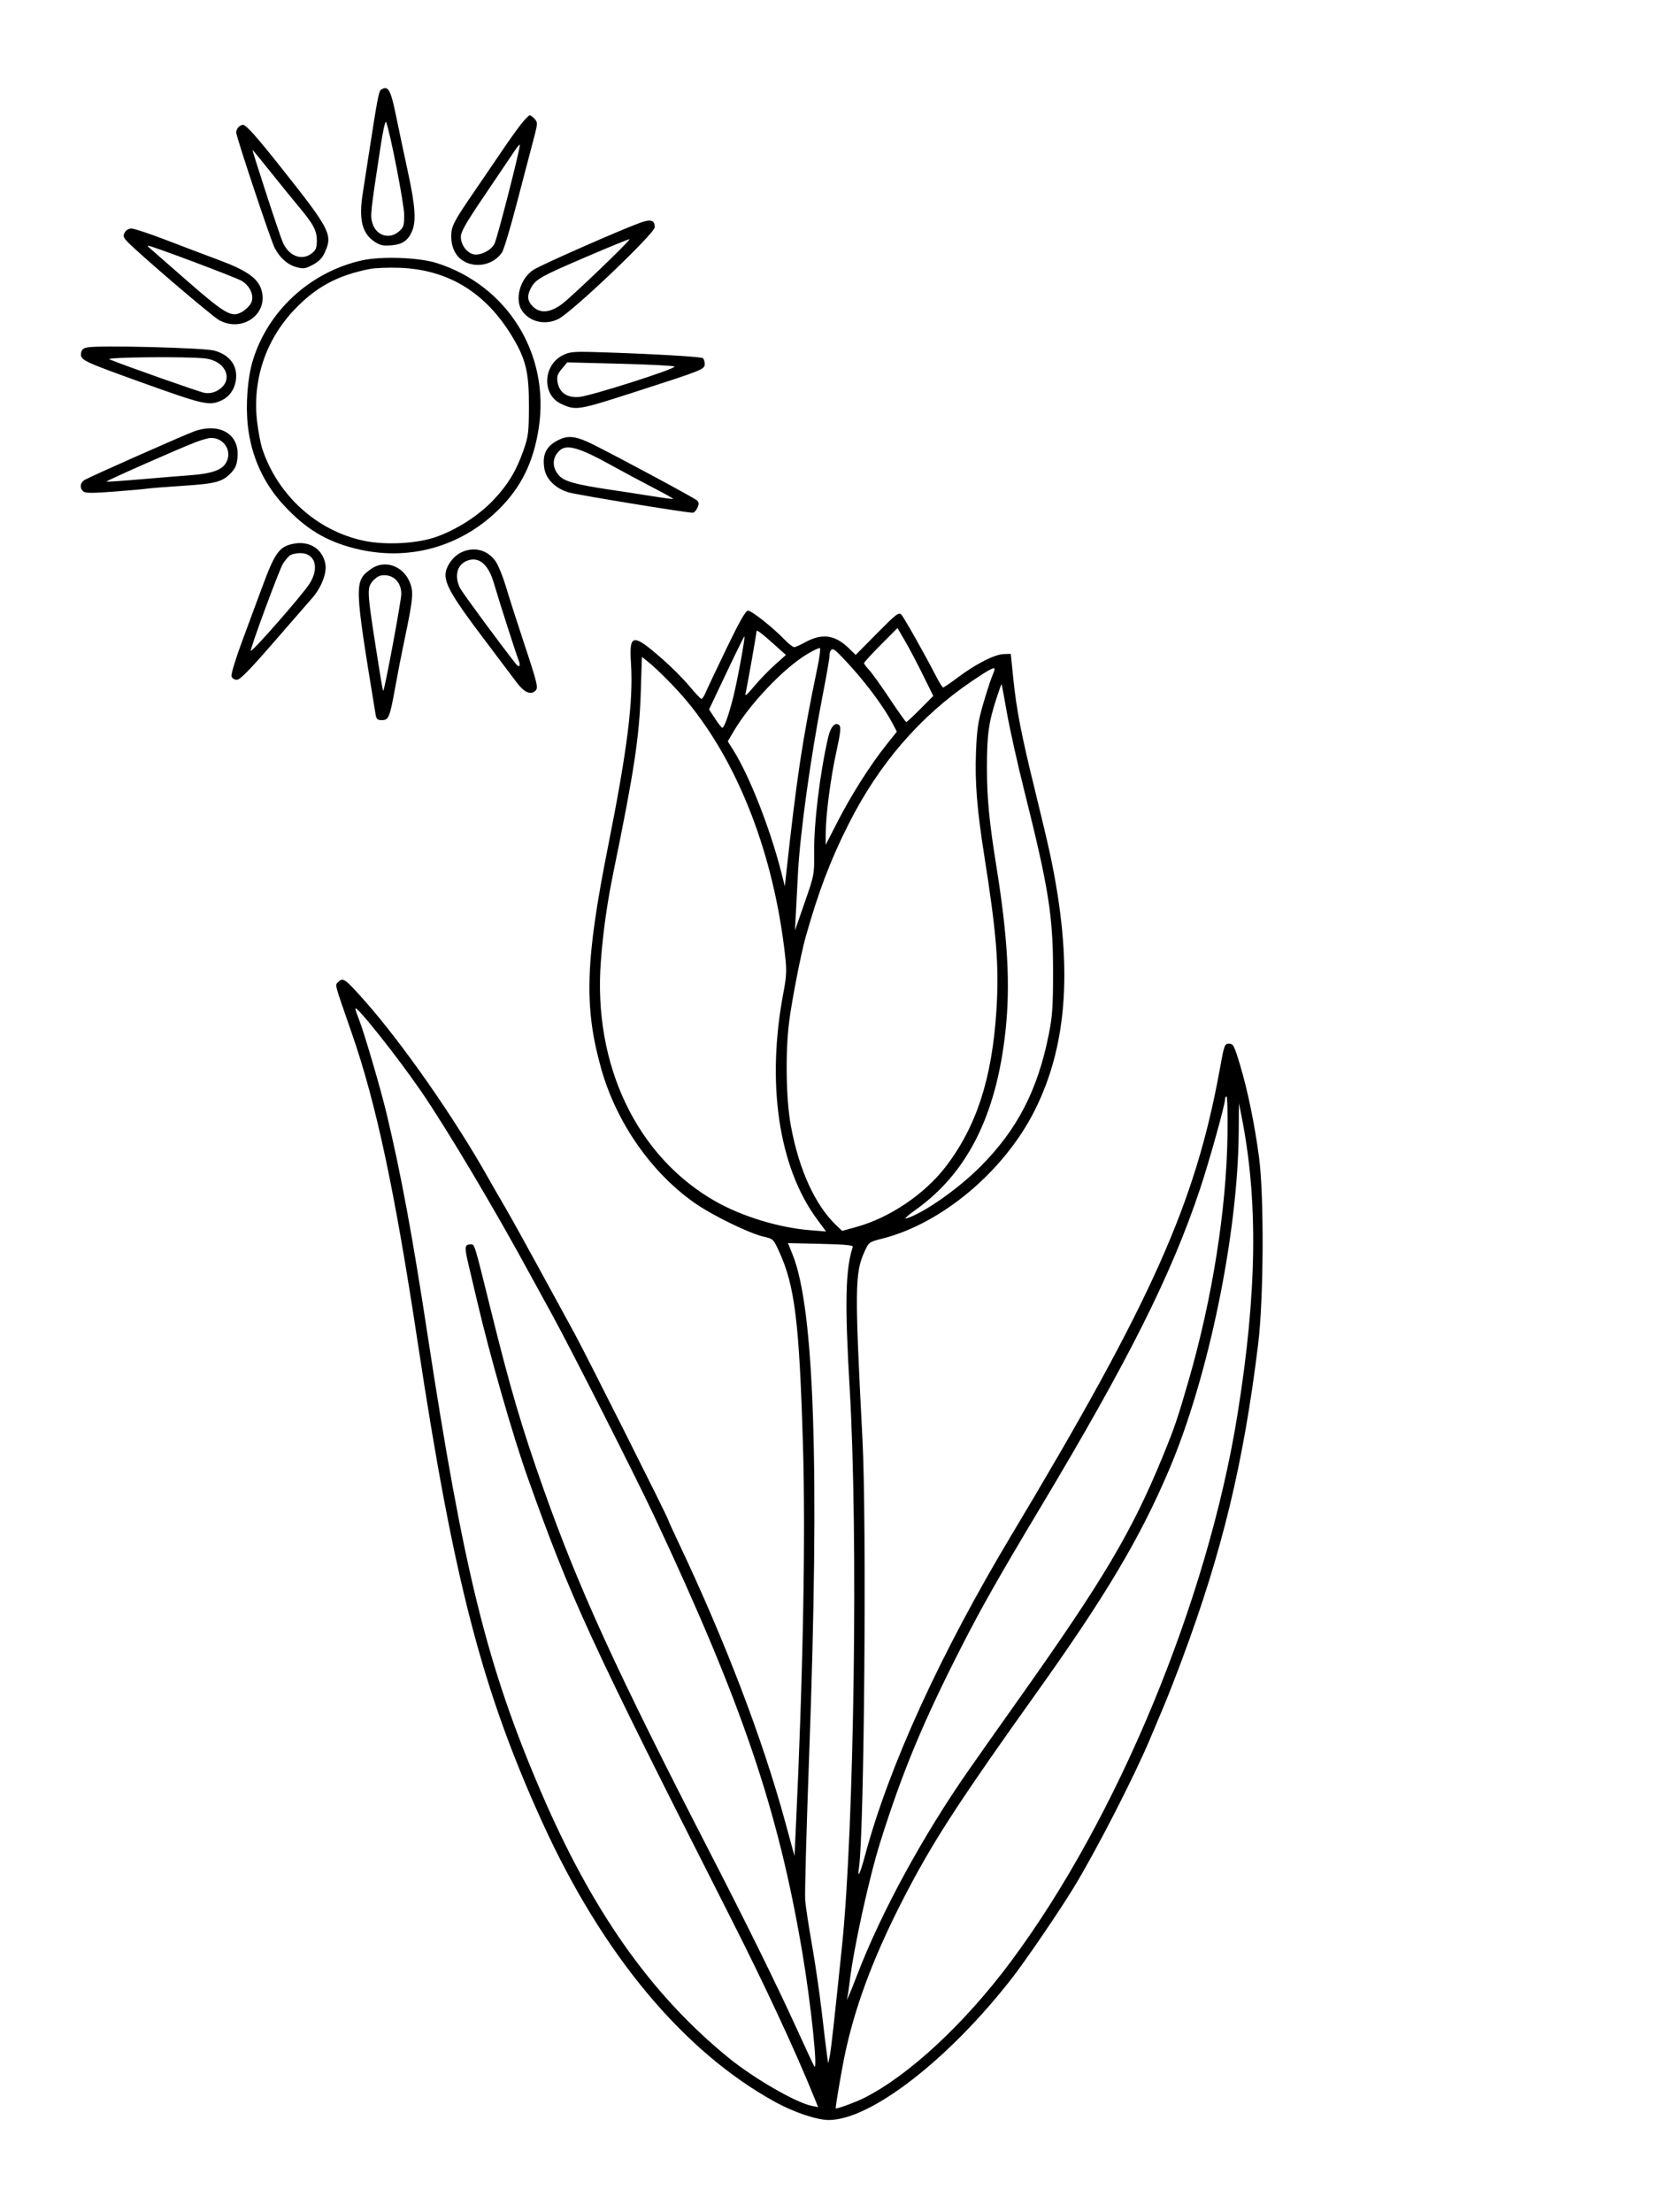 <svg xmlns="http://www.w3.org/2000/svg" width="864" height="1152" viewBox="0 0 864 1152" version="1.1">
	<path d="M 198.374 46.765 C 197.278 47.480, 196.351 52.443, 191.888 81.500 C 190.706 89.200, 189.380 97.750, 188.942 100.500 C 186.767 114.160, 188.510 121.445, 195 125.819 C 197.864 127.750, 199.451 128.102, 203.735 127.758 C 209.601 127.287, 212.520 125.286, 214.638 120.282 C 216.815 115.139, 216.246 107.094, 212.479 89.729 C 210.542 80.803, 207.809 67.882, 206.406 61.015 C 203.433 46.466, 202.196 44.272, 198.374 46.765 M 271.688 64.250 C 269.792 66.588, 265.352 72.775, 261.820 78 C 258.288 83.225, 251.541 93.125, 246.828 100 C 236.244 115.437, 235 117.854, 235 122.982 C 235 128.786, 237.221 133.355, 241.253 135.848 C 247.862 139.932, 257.237 137.866, 261.480 131.390 C 262.408 129.974, 265.819 118.619, 269.060 106.158 C 272.301 93.696, 276.134 79.086, 277.577 73.690 C 280.087 64.308, 280.125 63.796, 278.446 61.940 C 277.480 60.873, 276.340 60, 275.912 60 C 275.484 60, 273.583 61.913, 271.688 64.250 M 198.143 76.628 C 192.908 110.928, 192.766 112.275, 193.950 116.228 C 195.889 122.698, 202.720 124.865, 207.694 120.587 C 210.221 118.413, 210.499 117.544, 210.493 111.837 C 210.488 106.366, 203.296 69.376, 201.121 63.628 C 200.686 62.481, 199.533 67.515, 198.143 76.628 M 124.200 66.200 C 123.540 66.860, 123 68.090, 123 68.933 C 123 71.131, 140.884 124.815, 143.016 129.013 C 145.660 134.222, 149.751 137.855, 154.384 139.108 C 158.027 140.093, 159.005 139.954, 162.896 137.894 C 166.018 136.242, 167.822 134.399, 169.124 131.534 C 173.376 122.173, 172.101 119.680, 146.594 87.500 C 133.496 70.975, 128.159 65, 126.497 65 C 125.894 65, 124.860 65.540, 124.200 66.200 M 267.880 78.757 C 266.524 80.815, 259.696 90.932, 252.707 101.238 C 242.638 116.086, 240 120.676, 240 123.353 C 240 127.382, 242.984 131.528, 246.523 132.416 C 249.966 133.281, 255.723 130.436, 257.505 126.990 C 259.025 124.051, 271.324 75.991, 270.713 75.380 C 270.511 75.178, 269.237 76.698, 267.880 78.757 M 138.465 100.250 C 142.439 112.488, 146.381 124.112, 147.224 126.082 C 150.342 133.364, 157.181 136.005, 162.365 131.927 C 164.543 130.214, 165 129.041, 165 125.160 C 165 119.985, 163.140 116.576, 155.091 107 C 152.549 103.975, 146.243 96.213, 141.078 89.750 C 135.914 83.287, 131.587 78, 131.464 78 C 131.340 78, 134.490 88.012, 138.465 100.250 M 333.493 115.958 C 323.196 119.670, 281.515 138.055, 277.755 140.543 C 270.766 145.168, 267.814 156.122, 271.980 161.972 C 276.096 167.753, 284.141 169.499, 290.860 166.071 C 298.172 162.341, 341 121.535, 341 118.299 C 341 114.637, 338.940 113.995, 333.493 115.958 M 64.950 121.094 C 64.019 122.833, 64.226 123.612, 66.164 125.681 C 71.683 131.571, 110.418 164.700, 114.183 166.750 C 126.429 173.419, 140.200 163.226, 136.027 150.581 C 134.111 144.777, 128.261 140.732, 114.202 135.488 C 107.216 132.882, 94.616 128.107, 86.203 124.875 C 77.790 121.644, 69.818 119, 68.488 119 C 67.058 119, 65.613 119.855, 64.950 121.094 M 304.671 134.036 C 281.346 144.046, 278.837 145.481, 276.398 150.198 C 274.372 154.116, 274.671 156.762, 277.455 159.545 C 281.276 163.367, 286.581 162.918, 292.775 158.250 C 298.124 154.219, 328.452 125.095, 327.858 124.560 C 327.661 124.383, 317.227 128.647, 304.671 134.036 M 77.106 128.439 C 77.347 128.681, 86.085 136.329, 96.523 145.436 C 117.648 163.868, 120.628 165.566, 126.175 162.335 C 128.004 161.270, 130.077 159.205, 130.783 157.745 C 132.542 154.104, 130.354 148.990, 125.865 146.255 C 122.977 144.495, 79.099 128, 77.306 128 C 76.954 128, 76.864 128.198, 77.106 128.439 M 188.500 135.597 C 161.486 141.616, 139.332 162.024, 131.575 188.036 C 128.898 197.013, 127.868 210.899, 129.076 221.730 C 130.852 237.653, 137.180 251.630, 147.814 263.116 C 159.167 275.379, 169.661 281.761, 184.774 285.594 C 212.312 292.580, 239.946 285.021, 260.029 265.007 C 271.581 253.495, 277.940 240.395, 280.617 222.596 C 286.375 184.308, 264.278 148.700, 227.500 137.003 C 218.170 134.036, 198.661 133.333, 188.500 135.597 M 192.500 140.081 C 175.815 143.379, 164.617 149.414, 153.428 161.138 C 138.271 177.020, 131.285 198.108, 133.942 219.961 C 134.552 224.976, 135.756 231.199, 136.619 233.789 C 144.714 258.092, 165.211 276.572, 189.683 281.633 C 200.895 283.952, 217.069 283.102, 226.892 279.679 C 237.761 275.891, 249.166 268.591, 256.871 260.490 C 264.549 252.417, 268.888 245.232, 272.712 234.256 C 275.173 227.194, 275.418 225.157, 275.457 211.500 C 275.507 193.985, 273.892 187.192, 266.900 175.500 C 253.065 152.368, 233.402 140.335, 208 139.456 C 202.225 139.256, 195.250 139.537, 192.500 140.081 M 45.500 180.908 C 43.204 181.368, 42.429 182.122, 42.197 184.120 C 41.811 187.438, 43.545 188.276, 72.017 198.523 C 106.716 211.013, 108.982 211.526, 115.583 208.394 C 120.181 206.212, 123 201.374, 123 195.667 C 123 189.363, 118.826 184.554, 111.644 182.582 C 106.217 181.093, 51.489 179.707, 45.500 180.908 M 293.405 184.834 C 282.800 189.831, 282.016 205.480, 292.132 210.247 C 299.811 213.866, 300.919 213.695, 329.458 204.504 C 366.470 192.584, 367 192.372, 367 189.487 C 367 188.184, 366.536 186.831, 365.970 186.481 C 364.792 185.754, 341.899 184.408, 315.500 183.514 C 299.047 182.957, 297.148 183.070, 293.405 184.834 M 57 187.138 C 65.890 190.732, 103.570 204.016, 106.361 204.540 C 108.610 204.962, 110.802 204.637, 112.849 203.578 C 122.094 198.797, 118.259 188.030, 106.821 186.656 C 97.693 185.560, 54.139 185.981, 57 187.138 M 292.614 192.047 C 290.305 194.791, 289.903 196.026, 290.369 198.945 C 291.240 204.402, 295.254 207.212, 301.500 206.739 C 307.452 206.288, 352.371 191.968, 351.266 190.873 C 350.845 190.456, 338.109 189.797, 322.963 189.409 L 295.427 188.704 292.614 192.047 M 101.187 224.607 C 96.620 226.207, 48.078 247.707, 44.250 249.825 C 41.701 251.236, 41.303 254.177, 43.424 255.937 C 44.510 256.838, 48.250 256.858, 59.174 256.021 C 67.053 255.418, 74.850 254.719, 76.500 254.469 C 78.150 254.218, 86.639 253.545, 95.364 252.972 C 112.495 251.849, 115.934 250.911, 120.416 246.145 C 122.701 243.715, 123.416 241.904, 123.722 237.772 C 124.595 225.959, 114.372 219.987, 101.187 224.607 M 292.007 228.595 C 284.681 231.768, 282.199 236.297, 283.515 244.087 C 284.451 249.627, 289.496 254.517, 296.258 256.438 C 300.888 257.754, 357.320 267, 360.719 267 C 361.447 267, 362.563 265.858, 363.199 264.463 C 364.121 262.438, 364.066 261.649, 362.927 260.552 C 361.630 259.303, 322.986 238.515, 308.500 231.274 C 300.705 227.377, 296.423 226.682, 292.007 228.595 M 101.778 230.309 C 93.098 233.632, 55.095 250.428, 55.450 250.784 C 55.622 250.955, 63.578 250.424, 73.131 249.603 C 82.684 248.782, 94.550 247.812, 99.500 247.446 C 109.776 246.687, 115.196 244.875, 117.441 241.450 C 121.359 235.469, 116.964 227.864, 109.703 228.059 C 108.491 228.092, 104.925 229.105, 101.778 230.309 M 291.913 234.220 C 287.468 237.807, 287.205 243.418, 291.278 247.781 C 294.010 250.708, 300.137 252.387, 317.500 254.970 C 325.200 256.116, 335.718 257.735, 340.874 258.569 C 346.030 259.403, 350.386 259.948, 350.554 259.779 C 350.722 259.611, 346.279 257.115, 340.680 254.233 C 335.081 251.350, 324.257 245.547, 316.626 241.337 C 302.122 233.335, 295.407 231.401, 291.913 234.220 M 152.533 283.213 C 145.345 284.746, 143.130 287.881, 136.436 306 C 134.099 312.325, 129.442 324.900, 126.088 333.944 C 122.683 343.121, 120.241 351.185, 120.561 352.194 C 120.889 353.226, 122.093 354, 123.369 354 C 125.029 354, 130.012 348.916, 142.727 334.250 C 152.145 323.387, 161.053 313.150, 162.524 311.500 C 167.233 306.216, 170.266 298.532, 169.479 293.875 C 168.119 285.824, 161.075 281.392, 152.533 283.213 M 240.020 287.752 C 235.694 289.925, 231.997 295.300, 232.010 299.398 C 232.027 304.738, 236.275 311.884, 251.120 331.539 C 259.029 342.010, 267.075 352.693, 269 355.279 C 272.775 360.350, 276.112 361.982, 278.557 359.952 C 280.534 358.312, 280.238 357.033, 272.443 333.500 C 268.982 323.050, 264.950 310.450, 263.483 305.500 C 262.016 300.550, 259.703 294.777, 258.342 292.671 C 254.276 286.380, 246.764 284.363, 240.020 287.752 M 150.925 289.282 C 150.059 289.952, 148.484 291.822, 147.425 293.438 C 145.531 296.329, 130.078 338.143, 130.633 338.876 C 131.268 339.713, 157.366 309.926, 161.141 304.054 C 166.514 295.698, 164.153 287.965, 156.250 288.032 C 154.188 288.049, 151.791 288.612, 150.925 289.282 M 243.091 292.069 C 237.962 294.165, 236.504 300.164, 239.631 306.300 C 240.891 308.770, 261.289 336.450, 268.740 345.799 C 270.449 347.943, 271.283 346.767, 270.102 343.879 C 268.900 340.939, 259.949 313.033, 257.136 303.456 C 254.255 293.644, 249.221 289.563, 243.091 292.069 M 193.333 296.230 C 184.350 302.612, 184.380 303.613, 195.557 371.750 C 196.015 374.540, 196.498 375, 198.968 375 C 202.446 375, 203.046 373.485, 205.901 357.500 C 206.981 351.450, 209.046 340.875, 210.490 334 C 215.276 311.212, 215.551 308.033, 213.195 302.709 C 209.544 294.453, 200.148 291.389, 193.333 296.230 M 198.270 299.715 C 197.043 299.946, 195.131 301.289, 194.020 302.702 C 190.891 306.679, 190.928 307.119, 198.201 352.739 C 198.836 356.721, 199.468 359.865, 199.606 359.728 C 200.399 358.934, 209 312.753, 209 309.287 C 209 302.796, 204.282 298.587, 198.270 299.715 M 378.453 337.467 C 373.284 348.174, 368.390 358.524, 367.578 360.467 C 366.766 362.410, 365.742 363.973, 365.301 363.941 C 364.860 363.909, 362.025 360.905, 359 357.267 C 355.975 353.629, 349.687 347.315, 345.027 343.236 C 329.452 329.606, 327.604 329.848, 328.608 345.391 C 329.880 365.111, 326.726 390.283, 316.627 441 C 304.814 500.328, 304.075 524.487, 313.096 556.500 C 321.051 584.732, 339.459 611.031, 362.307 626.807 C 371.414 633.096, 390.397 642.319, 397.635 643.972 C 402.697 645.128, 402.814 645.240, 405.808 651.822 C 413.950 669.718, 416.243 688.330, 418.167 752.100 C 419.608 799.880, 418.233 872.919, 414.366 953.995 L 413.770 966.491 408.855 948.495 C 397.003 905.104, 377.653 854.513, 353.104 802.735 C 350.297 796.814, 348 791.748, 348 791.476 C 348 790.502, 304.666 704.283, 299.007 694 C 295.830 688.225, 287.602 673.150, 280.723 660.500 C 273.844 647.850, 265.847 633.450, 262.951 628.500 C 260.055 623.550, 256.043 616.575, 254.035 613 C 236.813 582.346, 209.392 543.072, 189.861 521.088 C 179.776 509.736, 178.652 508.919, 176.322 511.249 C 174.367 513.204, 173.673 510.522, 183.382 538.545 C 195.978 574.901, 205.581 620.021, 217.531 699 C 236.335 823.271, 251.085 880.068, 282.453 949 C 313.757 1017.791, 356.055 1068.511, 404 1094.750 C 413.666 1100.040, 425.559 1104.006, 431.676 1103.979 C 453.573 1103.883, 494.196 1072.376, 527.204 1029.886 C 534.359 1020.676, 551.627 995.334, 559.153 983 C 570.795 963.919, 590.641 925.266, 598.947 905.495 C 601.256 899.998, 604.664 891.900, 606.519 887.500 C 608.375 883.100, 612.571 872.300, 615.844 863.500 C 636.631 807.616, 647.669 761.797, 655.233 700 C 658.134 676.306, 658.380 622.571, 655.681 602.500 C 653.331 585.021, 649.770 567.746, 645.783 554.470 C 642.775 544.457, 642.277 543.500, 640.078 543.500 C 637.776 543.500, 637.563 544.081, 635.314 556.500 C 622.657 626.416, 599.954 677.241, 526.992 799 C 489.668 861.286, 463.052 919.498, 450.460 966.379 C 447.874 976.006, 446.419 978.882, 447.363 972.500 C 450.091 954.056, 451.407 792.674, 449.179 749.747 C 445.103 671.226, 445.190 662.901, 450.198 651.865 C 452.497 646.798, 452.549 646.760, 459.655 644.956 C 490.593 637.099, 522.991 609.840, 538.827 578.343 C 556.358 543.476, 558.906 501.502, 546.922 445 C 545.814 439.775, 542.249 424.700, 539 411.500 C 531.881 382.572, 529.352 369.506, 527.677 352.992 L 526.409 340.500 522.642 340.620 C 517.981 340.768, 508.193 345.763, 498.872 352.750 C 495.020 355.637, 491.560 357.999, 491.184 357.998 C 490.808 357.996, 489.174 355.409, 487.554 352.248 C 481.781 340.987, 470.776 321.475, 469.365 320.001 C 468.102 318.681, 466.594 319.852, 456.781 329.774 L 445.633 341.047 442.066 337.572 C 434.804 330.497, 428.073 329.617, 419.124 334.575 C 416.717 335.909, 414.221 337, 413.577 337 C 412.933 337, 410.627 335.168, 408.453 332.928 C 402.241 326.530, 391.449 318, 389.565 318 C 388.328 318, 385.238 323.413, 378.453 337.467 M 458.702 335.797 C 453.916 340.605, 450 344.888, 450 345.313 C 450 345.739, 451.154 347.305, 452.565 348.794 C 453.976 350.282, 458.798 357.012, 463.281 363.750 C 467.764 370.488, 471.684 376, 471.993 376 C 472.301 376, 475.590 372.940, 479.302 369.199 L 486.051 362.399 480.653 351.449 C 477.684 345.427, 473.489 337.475, 471.330 333.777 L 467.404 327.054 458.702 335.797 M 394 328.703 C 394 329.948, 389.054 357.936, 388.303 360.938 C 387.822 362.861, 388.922 361.988, 392.715 357.434 C 395.493 354.098, 400.363 349.053, 403.537 346.225 L 409.307 341.082 404.034 336.341 C 396.792 329.829, 394 327.704, 394 328.703 M 378.361 350.276 L 369.275 369.439 372.388 374.202 C 374.099 376.821, 375.789 378.972, 376.141 378.982 C 377.155 379.010, 379.575 372.256, 381.920 362.856 C 384.071 354.232, 388.180 331.846, 387.699 331.366 C 387.560 331.227, 383.357 339.736, 378.361 350.276 M 420.085 340.796 C 408.046 348.075, 390.419 366.638, 382.116 380.782 L 379.015 386.063 381.687 390.282 C 390.213 403.742, 401.077 431.351, 406.956 454.500 L 408.734 461.500 409.335 456 C 414.995 404.272, 417.867 385.290, 425.793 347.224 C 426.855 342.122, 427.398 337.746, 427 337.500 C 426.602 337.254, 423.490 338.737, 420.085 340.796 M 432.667 338.667 C 432.300 339.033, 432 340.349, 432 341.589 C 432 342.830, 430.432 351.868, 428.516 361.673 C 422.179 394.101, 416.652 433.908, 415.560 455 C 415.232 461.325, 414.752 470.550, 414.493 475.500 L 414.021 484.500 419.071 470 C 424.036 455.741, 424.118 455.314, 423.997 444.300 C 423.827 428.827, 426.950 402.967, 431.266 384.109 C 432.585 378.345, 435.058 375.658, 437.134 377.734 C 438.053 378.653, 437.708 381.723, 435.616 391.241 C 432.611 404.913, 430.079 424.181, 430.031 433.735 L 430 439.971 436.357 427.590 C 443.431 413.811, 453.324 398.248, 461.601 387.873 L 467.065 381.026 465.383 377.763 C 460.248 367.801, 450.029 354.182, 439.111 342.750 C 434.485 337.905, 433.838 337.495, 432.667 338.667 M 333.717 360.293 C 332.973 383.713, 330.263 401.619, 319.608 453.500 C 316.204 470.074, 314.108 484.855, 312.914 500.690 C 308.834 554.808, 331.806 602.645, 373 625.814 C 386.705 633.523, 405.749 639.307, 421.674 640.599 L 430.211 641.292 425.497 634.896 C 405.469 607.723, 399.010 564.007, 408.036 516.718 C 409.583 508.614, 409.739 505.442, 408.946 498.218 C 403.177 445.642, 384.875 397.983, 357.915 365.331 C 352.139 358.336, 342.121 348.231, 336.898 344.130 L 334.295 342.087 333.717 360.293 M 506.275 354.616 C 479.046 373.044, 457.613 397.920, 441.753 429.500 C 432.363 448.198, 426.246 464.323, 419.563 488 C 417.079 496.801, 412.264 521.628, 410.932 532.500 C 408.968 548.537, 409.373 572.501, 411.837 586 C 416.057 609.127, 424.530 627.679, 435.695 638.243 L 438.594 640.985 446.032 638.924 C 463.399 634.111, 481.602 621.817, 492.558 607.500 C 508.614 586.520, 516.704 561.498, 518.942 525.892 C 520.371 503.154, 519.045 486.378, 512.584 445.460 C 508.820 421.618, 507.669 407.142, 508.293 391.500 C 508.758 379.866, 509.381 375.683, 511.977 366.751 C 513.696 360.838, 515.754 354.440, 516.551 352.533 C 517.348 350.625, 518 348.825, 518 348.532 C 518 347.113, 515.256 348.537, 506.275 354.616 M 518.756 364.280 C 514.833 376.510, 514 382.758, 514 399.972 C 514 415.651, 515.168 427.845, 518.887 451 C 524.879 488.310, 526.247 513.044, 523.643 537 C 518.865 580.955, 503.715 610.971, 476.607 630.187 C 472.698 632.957, 470.625 634.892, 472 634.486 C 480.782 631.890, 498.845 619.266, 510.536 607.554 C 529.761 588.294, 540.399 567.750, 546.193 538.695 C 548.085 529.208, 548.426 524.219, 548.431 506 C 548.439 476.932, 546.150 462.546, 533.432 411.747 C 529.885 397.582, 525.824 379.357, 524.406 371.247 C 522.989 363.136, 521.731 356.401, 521.611 356.280 C 521.491 356.159, 520.206 359.759, 518.756 364.280 M 185.045 525.213 C 185.020 525.605, 185.902 528.214, 187.004 531.011 C 189.732 537.931, 198.286 567.130, 201.356 580 C 208.839 611.372, 214.800 643.509, 222.502 694 C 241.431 818.080, 253.637 867.437, 281.484 932.500 C 308.238 995.011, 338.923 1038.567, 379.500 1071.633 C 392.607 1082.313, 414.622 1095.022, 422.788 1096.621 L 426.075 1097.265 424.102 1092.383 C 414.294 1068.117, 398.451 1034.048, 380.678 999 C 306.926 853.562, 297.560 833.257, 274.875 769.609 C 267.167 747.984, 255.144 706.039, 248.474 677.500 C 247.060 671.450, 245.011 662.766, 243.922 658.202 C 241.823 649.412, 241.975 648, 245.019 648 C 247.255 648, 246.755 646.389, 255.575 682 C 265.713 722.931, 271.661 743.160, 282.889 774.891 C 301.476 827.424, 320.679 869.378, 369.900 965 C 389.068 1002.237, 404.086 1032.714, 414.467 1055.445 C 419.225 1065.864, 423.530 1075.089, 424.033 1075.945 C 426.096 1079.451, 422.365 1043.614, 417.918 1017.197 C 405.336 942.467, 386.612 887.307, 340.458 789 C 331.079 769.024, 297.086 701.976, 287.478 684.500 C 282.639 675.700, 277.339 666.025, 275.700 663 C 257.745 629.864, 232.333 587.196, 219.119 568 C 206.644 549.876, 185.190 522.937, 185.045 525.213 M 638 572.432 C 638 575.233, 629.780 604.729, 625.022 619 C 610.069 663.854, 587.741 708.396, 541.559 785.500 C 520.569 820.546, 511.345 836.798, 501.263 856.500 C 480.958 896.182, 470.094 922.237, 458.525 959 C 452.633 977.723, 444.554 1014.528, 442.502 1032 C 442.146 1035.025, 441.661 1038.400, 441.422 1039.500 L 440.989 1041.500 441.961 1039.500 C 442.495 1038.400, 444.484 1033.450, 446.380 1028.500 C 458.802 996.071, 480.532 956.141, 504.339 922 C 508.749 915.675, 520.968 898.350, 531.492 883.500 C 574.667 822.575, 589.599 797.366, 605.494 758.562 C 611.747 743.296, 613.177 739.104, 619.026 718.891 C 631.404 676.110, 638.760 629.569, 639.278 590.750 C 639.423 579.888, 639.195 571, 638.771 571 C 638.347 571, 638 571.644, 638 572.432 M 645.117 589.589 C 644.705 642.798, 629.351 717.176, 608.803 765.500 C 593.717 800.977, 575.827 831.064, 539.828 881.500 C 501.999 934.501, 488.032 955.760, 474.790 980.500 C 455.176 1017.145, 443.961 1047.119, 438.545 1077.369 C 436.068 1091.205, 435.002 1098.007, 435.313 1097.989 C 437.017 1097.891, 445.977 1094.542, 450.099 1092.462 C 473.425 1080.696, 502.425 1053.738, 526.436 1021.500 C 581.803 947.163, 628.904 833.514, 644.457 736.735 C 654.674 673.159, 655.323 625.111, 646.559 581.151 L 645.233 574.500 645.117 589.589 M 412.773 653.291 C 424.123 681.389, 426.891 764.616, 421.425 913.402 C 420.008 951.956, 419.067 986.200, 419.334 989.500 C 419.600 992.800, 421.174 1003.150, 422.832 1012.500 C 424.490 1021.850, 426.789 1037.600, 427.942 1047.500 C 429.095 1057.400, 430.323 1067.525, 430.671 1070 L 431.303 1074.500 432.071 1071 C 432.768 1067.827, 434.335 1053.824, 438.505 1013.500 C 444.874 951.926, 446.986 798.758, 442.511 723 C 439.894 678.689, 440.276 661.098, 444.112 649.308 C 444.399 648.427, 440.050 648.014, 427.434 647.725 L 410.368 647.334 412.773 653.291" stroke="none" fill="black" fill-rule="evenodd"/>
</svg>